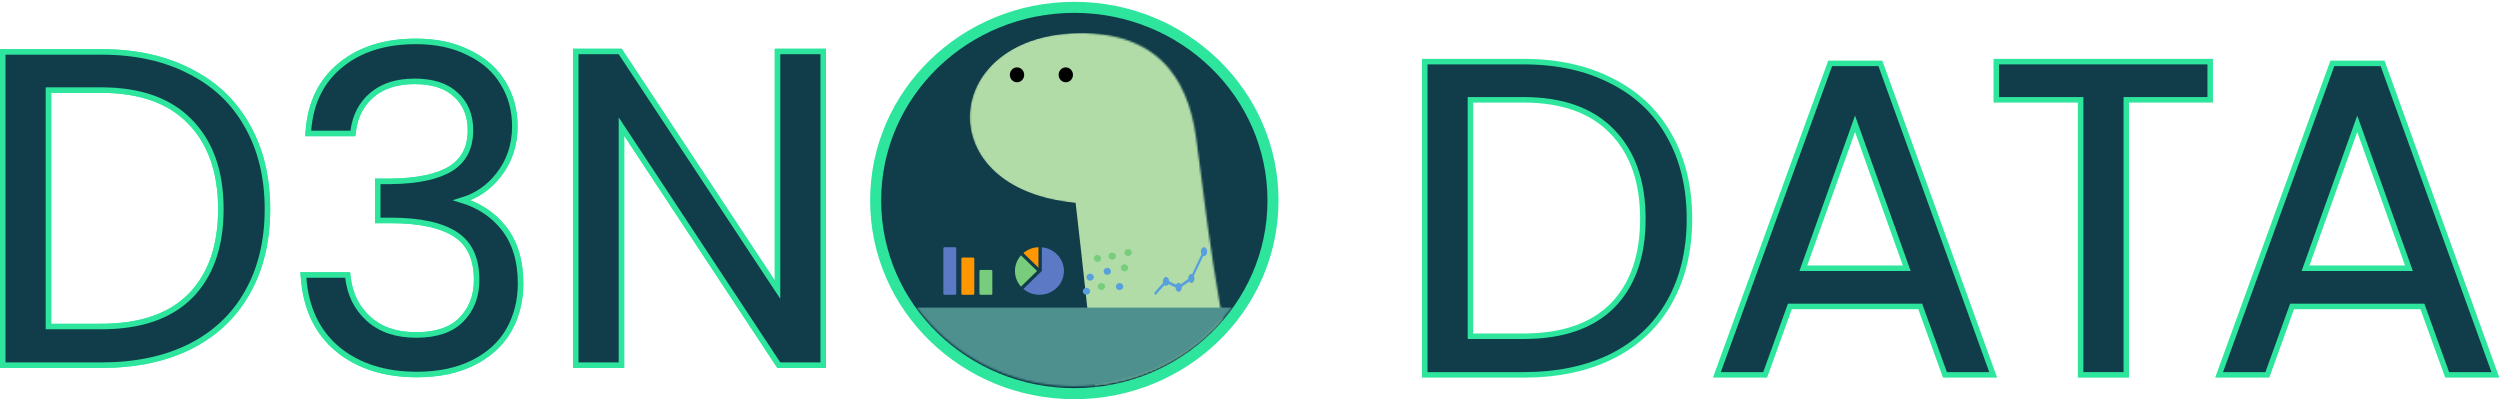 <svg width="1359" height="217" viewBox="0 0 1359 217" fill="none" xmlns="http://www.w3.org/2000/svg">
<path d="M584 214C643.564 214 692 167.07 692 108.998C692 50.925 643.564 3.995 584 3.995C524.436 3.995 476 50.925 476 108.998C476 167.07 524.436 214 584 214Z" fill="#113c4a" stroke="#2EE59D" stroke-width="6"/>
<mask id="mask0_0_1" style="mask-type:alpha" maskUnits="userSpaceOnUse" x="479" y="6" width="210" height="205">
<path d="M679 108.002C679 158.543 636.742 200.005 584 200.005C531.258 200.005 489 158.543 489 108.002C489 57.462 531.258 16 584 16C636.742 16 679 57.462 679 108.002Z" fill="#F5F5F5" stroke="#4D908E" stroke-width="20"/>
</mask>
<g mask="url(#mask0_0_1)">
<mask id="mask1_0_1" style="mask-type:alpha" maskUnits="userSpaceOnUse" x="527" y="17" width="150" height="205">
<path d="M650.188 74.663C654.868 107.842 661.888 178.247 676.707 221.947H593.251C593.251 210.617 585.451 138.594 582.331 110.27C505.894 102.987 511.666 20.605 582.331 18.016C628.349 16.397 645.509 41.484 650.188 74.663Z" fill="#B1DCA7"/>
</mask>
<g mask="url(#mask1_0_1)">
<path d="M655.481 74.643C660.362 107.81 667.684 178.189 683.14 221.872H596.094C596.094 210.547 587.959 138.55 584.705 110.237C504.98 102.956 511 20.605 584.705 18.016C632.702 16.398 650.6 41.475 655.481 74.643Z" fill="#B1DCA7"/>
<path d="M579.367 44.721C581.521 44.721 583.267 42.91 583.267 40.675C583.267 38.44 581.521 36.629 579.367 36.629C577.213 36.629 575.467 38.44 575.467 40.675C575.467 42.91 577.213 44.721 579.367 44.721Z" fill="black"/>
<path d="M552.848 44.721C555.002 44.721 556.748 42.91 556.748 40.675C556.748 38.44 555.002 36.629 552.848 36.629C550.694 36.629 548.948 38.44 548.948 40.675C548.948 42.91 550.694 44.721 552.848 44.721Z" fill="black"/>
</g>
</g>
<mask id="mask2_0_1" style="mask-type:alpha" maskUnits="userSpaceOnUse" x="479" y="6" width="210" height="205">
<ellipse cx="584" cy="108.002" rx="105" ry="102.002" fill="#4D908E"/>
</mask>
<g mask="url(#mask2_0_1)">
<rect x="469.781" y="167.214" width="227.415" height="86.578" fill="#4D908E"/>
</g>
<path fill-rule="evenodd" clip-rule="evenodd" d="M532.431 147.311V159.685C532.431 159.995 532.744 160.248 533.132 160.248H538.738C539.126 160.248 539.439 159.995 539.439 159.685V147.311C539.439 147.001 539.126 146.748 538.738 146.748H533.132C532.744 146.748 532.431 147.001 532.431 147.311Z" fill="#77CD7B"/>
<path fill-rule="evenodd" clip-rule="evenodd" d="M522.617 140.561V159.685C522.617 159.995 522.93 160.248 523.318 160.248H528.926C529.312 160.248 529.627 159.995 529.627 159.685V140.561C529.627 140.251 529.312 139.998 528.926 139.998H523.318C522.93 139.998 522.617 140.251 522.617 140.561Z" fill="#FF9800"/>
<path fill-rule="evenodd" clip-rule="evenodd" d="M512.805 134.937V159.685C512.805 159.995 513.118 160.248 513.506 160.248H519.112C519.5 160.248 519.813 159.995 519.813 159.685V134.937C519.813 134.626 519.5 134.374 519.112 134.374H513.506C513.118 134.374 512.805 134.626 512.805 134.937Z" fill="#5C79C5"/>
<path d="M563.747 147.303L555.004 138.805C550.641 143.666 550.641 150.94 555.004 155.802L563.747 147.303Z" fill="#77CD7B"/>
<path d="M564.51 134.374C561.57 134.488 558.661 135.543 556.302 137.541L564.51 145.518V134.374Z" fill="#FF9800"/>
<path d="M566.346 147.303L556.302 157.065C561.536 161.501 569.48 161.301 574.465 156.458C579.666 151.401 579.666 143.205 574.465 138.15C572.195 135.942 569.309 134.703 566.346 134.423V147.303Z" fill="#5C79C5"/>
<path d="M628.11 160.248C628.236 160.248 628.363 160.19 628.468 160.07L632.943 155.024C633.207 155.257 633.514 155.396 633.848 155.396C634.396 155.396 634.882 155.024 635.198 154.457L639.014 156.249C639.031 157.567 639.794 158.631 640.731 158.631C641.68 158.631 642.452 157.542 642.452 156.205C642.452 156.104 642.44 156.007 642.431 155.912L646.424 153.097C646.733 153.518 647.152 153.779 647.615 153.779C648.563 153.779 649.336 152.69 649.336 151.353C649.336 150.809 649.204 150.312 648.989 149.906L654.08 139.144C654.214 139.191 654.353 139.226 654.498 139.226C655.448 139.226 656.22 138.136 656.22 136.8C656.22 135.461 655.448 134.374 654.498 134.374C653.55 134.374 652.778 135.461 652.778 136.8C652.778 137.344 652.91 137.841 653.125 138.245L648.035 149.009C647.9 148.962 647.76 148.927 647.615 148.927C646.666 148.927 645.893 150.016 645.893 151.353C645.893 151.454 645.906 151.549 645.916 151.646L641.922 154.461C641.613 154.04 641.194 153.779 640.731 153.779C640.181 153.779 639.696 154.15 639.381 154.718L635.565 152.924C635.548 151.608 634.785 150.544 633.848 150.544C632.899 150.544 632.126 151.633 632.126 152.97C632.126 153.248 632.167 153.511 632.227 153.76L627.752 158.808C627.504 159.086 627.465 159.596 627.662 159.945C627.776 160.143 627.942 160.248 628.11 160.248Z" fill="#57A0DC"/>
<path d="M590.608 156.42C591.71 156.42 592.605 157.278 592.605 158.333C592.605 159.39 591.71 160.248 590.608 160.248C589.504 160.248 588.61 159.39 588.61 158.333C588.61 157.278 589.504 156.42 590.608 156.42Z" fill="#57A0DC"/>
<path d="M592.605 148.765C593.708 148.765 594.603 149.622 594.603 150.679C594.603 151.735 593.708 152.592 592.605 152.592C591.503 152.592 590.608 151.735 590.608 150.679C590.608 149.622 591.503 148.765 592.605 148.765Z" fill="#57A0DC"/>
<path d="M598.749 153.829C599.851 153.829 600.746 154.686 600.746 155.743C600.746 156.801 599.851 157.658 598.749 157.658C597.646 157.658 596.751 156.801 596.751 155.743C596.751 154.686 597.646 153.829 598.749 153.829Z" fill="#77CD7B"/>
<path d="M608.586 153.867C609.688 153.867 610.582 154.725 610.582 155.782C610.582 156.839 609.688 157.696 608.586 157.696C607.482 157.696 606.588 156.839 606.588 155.782C606.588 154.725 607.482 153.867 608.586 153.867Z" fill="#57A0DC"/>
<path d="M601.928 145.576C603.029 145.576 603.924 146.433 603.924 147.489C603.924 148.546 603.029 149.403 601.928 149.403C600.824 149.403 599.929 148.546 599.929 147.489C599.929 146.433 600.824 145.576 601.928 145.576Z" fill="#57A0DC"/>
<path d="M611.249 143.662C612.351 143.662 613.246 144.519 613.246 145.576C613.246 146.632 612.351 147.489 611.249 147.489C610.145 147.489 609.251 146.632 609.251 145.576C609.251 144.519 610.145 143.662 611.249 143.662Z" fill="#77CD7B"/>
<path d="M613.246 135.369C614.349 135.369 615.244 136.226 615.244 137.283C615.244 138.339 614.349 139.196 613.246 139.196C612.144 139.196 611.249 138.339 611.249 137.283C611.249 136.226 612.144 135.369 613.246 135.369Z" fill="#77CD7B"/>
<path d="M604.591 137.283C605.693 137.283 606.588 138.14 606.588 139.196C606.588 140.253 605.693 141.11 604.591 141.11C603.487 141.11 602.593 140.253 602.593 139.196C602.593 138.14 603.487 137.283 604.591 137.283Z" fill="#77CD7B"/>
<path d="M596.599 138.559C597.703 138.559 598.598 139.416 598.598 140.472C598.598 141.529 597.703 142.386 596.599 142.386C595.498 142.386 594.603 141.529 594.603 140.472C594.603 139.416 595.498 138.559 596.599 138.559Z" fill="#77CD7B"/>
<path d="M103.024 188.505L103.031 188.502C116.724 181.655 127.192 171.851 134.386 159.098C141.734 146.196 145.38 131.052 145.38 113.72C145.38 96.389 141.735 81.246 134.387 68.344C127.196 55.436 116.733 45.551 103.041 38.703C89.507 31.694 73.504 28.22 55.08 28.22H3H1.5V29.72V197V198.5H3H55.08C73.498 198.5 89.496 195.188 103.024 188.505ZM103.205 66.046L103.212 66.053C114.386 77.383 120.06 93.204 120.06 113.72C120.06 134.078 114.465 149.737 103.455 160.904C92.462 171.893 76.42 177.5 55.08 177.5H26.34V48.98H55.08C76.248 48.98 92.208 54.74 103.205 66.046Z" fill="#113c4a" stroke="#2EE59D" stroke-width="3"/>
<path d="M167.664 70.926L167.542 72.54H169.16H190.52H191.838L192.008 71.233C193.084 62.926 196.522 56.401 202.286 51.547C208.034 46.707 215.663 44.22 225.32 44.22C235.321 44.22 242.74 46.718 247.812 51.492L247.82 51.5L247.828 51.507C253.079 56.308 255.74 62.686 255.74 70.8C255.74 80.271 252.19 87.12 245.163 91.609C237.983 96.035 227.19 98.421 212.592 98.58H206.84H205.34V100.08V118.32V119.82H206.84H212.36C228.406 119.82 240.135 122.45 247.774 127.492C255.246 132.423 259.1 140.52 259.1 152.16C259.1 161.089 256.266 168.292 250.659 173.899C245.273 179.286 237.235 182.1 226.28 182.1C215.36 182.1 206.789 179.143 200.406 173.368C193.975 167.549 190.211 160.051 189.13 150.786L188.975 149.46H187.64H166.52H164.898L165.025 151.077C166.331 167.732 172.561 180.777 183.806 190.038L183.817 190.046C195.017 199.105 209.292 203.58 226.52 203.58C238.375 203.58 248.616 201.469 257.191 197.182C265.741 192.906 272.215 187.034 276.539 179.55L276.542 179.544L276.546 179.538C280.843 171.935 282.98 163.438 282.98 154.08C282.98 141.667 279.873 131.467 273.526 123.617C267.853 116.599 260.375 111.686 251.156 108.855C259.154 106.406 265.748 101.867 270.898 95.249C276.883 87.764 279.86 78.869 279.86 68.64C279.86 59.907 277.715 52.033 273.402 45.062C269.234 38.065 263.002 32.603 254.786 28.656C246.694 24.531 237.095 22.5 226.04 22.5C209.459 22.5 195.82 26.731 185.254 35.316C174.655 43.928 168.811 55.849 167.664 70.926Z" fill="#113c4a" stroke="#2EE59D" stroke-width="3"/>
<path d="M446 198.5H447.5V197V29.48V27.98H446H424.16H422.66V29.48V157.448L337.572 28.653L337.127 27.98H336.32H314.48H312.98V29.48V197V198.5H314.48H336.32H337.82V197V68.799L422.908 197.826L423.352 198.5H424.16H446Z" fill="#113c4a" stroke="#2EE59D" stroke-width="3"/>
<path d="M103.024 188.505L103.031 188.502C116.724 181.655 127.192 171.851 134.386 159.098C141.734 146.196 145.38 131.052 145.38 113.72C145.38 96.389 141.735 81.246 134.387 68.344C127.196 55.436 116.733 45.551 103.041 38.703C89.507 31.694 73.504 28.22 55.08 28.22H3H1.5V29.72V197V198.5H3H55.08C73.498 198.5 89.496 195.188 103.024 188.505ZM103.205 66.046L103.212 66.053C114.386 77.383 120.06 93.204 120.06 113.72C120.06 134.078 114.465 149.737 103.455 160.904C92.462 171.893 76.42 177.5 55.08 177.5H26.34V48.98H55.08C76.248 48.98 92.208 54.74 103.205 66.046Z" fill="#113c4a" stroke="#2EE59D" stroke-width="3"/>
<path d="M167.664 70.926L167.542 72.54H169.16H190.52H191.838L192.008 71.233C193.084 62.926 196.522 56.401 202.286 51.547C208.034 46.707 215.663 44.22 225.32 44.22C235.321 44.22 242.74 46.718 247.812 51.492L247.82 51.5L247.828 51.507C253.079 56.308 255.74 62.686 255.74 70.8C255.74 80.271 252.19 87.12 245.163 91.609C237.983 96.035 227.19 98.421 212.592 98.58H206.84H205.34V100.08V118.32V119.82H206.84H212.36C228.406 119.82 240.135 122.45 247.774 127.492C255.246 132.423 259.1 140.52 259.1 152.16C259.1 161.089 256.266 168.292 250.659 173.899C245.273 179.286 237.235 182.1 226.28 182.1C215.36 182.1 206.789 179.143 200.406 173.368C193.975 167.549 190.211 160.051 189.13 150.786L188.975 149.46H187.64H166.52H164.898L165.025 151.077C166.331 167.732 172.561 180.777 183.806 190.038L183.817 190.046C195.017 199.105 209.292 203.58 226.52 203.58C238.375 203.58 248.616 201.469 257.191 197.182C265.741 192.906 272.215 187.034 276.539 179.55L276.542 179.544L276.546 179.538C280.843 171.935 282.98 163.438 282.98 154.08C282.98 141.667 279.873 131.467 273.526 123.617C267.853 116.599 260.375 111.686 251.156 108.855C259.154 106.406 265.748 101.867 270.898 95.249C276.883 87.764 279.86 78.869 279.86 68.64C279.86 59.907 277.715 52.033 273.402 45.062C269.234 38.065 263.002 32.603 254.786 28.656C246.694 24.531 237.095 22.5 226.04 22.5C209.459 22.5 195.82 26.731 185.254 35.316C174.655 43.928 168.811 55.849 167.664 70.926Z" fill="#113c4a" stroke="#2EE59D" stroke-width="3"/>
<path d="M446 198.5H447.5V197V29.48V27.98H446H424.16H422.66V29.48V157.448L337.572 28.653L337.127 27.98H336.32H314.48H312.98V29.48V197V198.5H314.48H336.32H337.82V197V68.799L422.908 197.826L423.352 198.5H424.16H446Z" fill="#113c4a" stroke="#2EE59D" stroke-width="3"/>
<path d="M876.024 193.785L876.031 193.782C889.724 186.935 900.192 177.131 907.386 164.378C914.734 151.476 918.38 136.332 918.38 119C918.38 101.669 914.735 86.526 907.387 73.624C900.196 60.716 889.733 50.831 876.041 43.983C862.507 36.974 846.504 33.5 828.08 33.5H776H774.5V35V202.28V203.78H776H828.08C846.498 203.78 862.495 200.468 876.024 193.785ZM876.205 71.326L876.212 71.333C887.386 82.663 893.06 98.484 893.06 119C893.06 139.358 887.465 155.017 876.455 166.184C865.462 177.173 849.42 182.78 828.08 182.78H799.34V54.26H828.08C849.248 54.26 865.208 60.02 876.205 71.326Z" fill="#113c4a" stroke="#2EE59D" stroke-width="3"/>
<path d="M958.48 203.78H959.533L959.891 202.79L972.973 166.58H1043.83L1056.91 202.79L1057.27 203.78H1058.32H1081.36H1083.5L1082.77 201.769L1022.53 35.449L1022.17 34.46H1021.12H995.92H994.869L994.51 35.447L934.03 201.767L933.298 203.78H935.44H958.48ZM980.29 145.82L1008.4 67.291L1036.51 145.82H980.29Z" fill="#113c4a" stroke="#2EE59D" stroke-width="3"/>
<path d="M1201.46 35V33.5H1199.96H1086.68H1085.18V35V52.76V54.26H1086.68H1131.02V202.28V203.78H1132.52H1154.36H1155.86V202.28V54.26H1199.96H1201.46V52.76V35Z" fill="#113c4a" stroke="#2EE59D" stroke-width="3"/>
<path d="M1231.48 203.78H1232.53L1232.89 202.79L1245.97 166.58H1316.83L1329.91 202.79L1330.27 203.78H1331.32H1354.36H1356.5L1355.77 201.769L1295.53 35.449L1295.17 34.46H1294.12H1268.92H1267.87L1267.51 35.447L1207.03 201.767L1206.3 203.78H1208.44H1231.48ZM1253.29 145.82L1281.4 67.291L1309.51 145.82H1253.29Z" fill="#113c4a" stroke="#2EE59D" stroke-width="3"/>
</svg>
